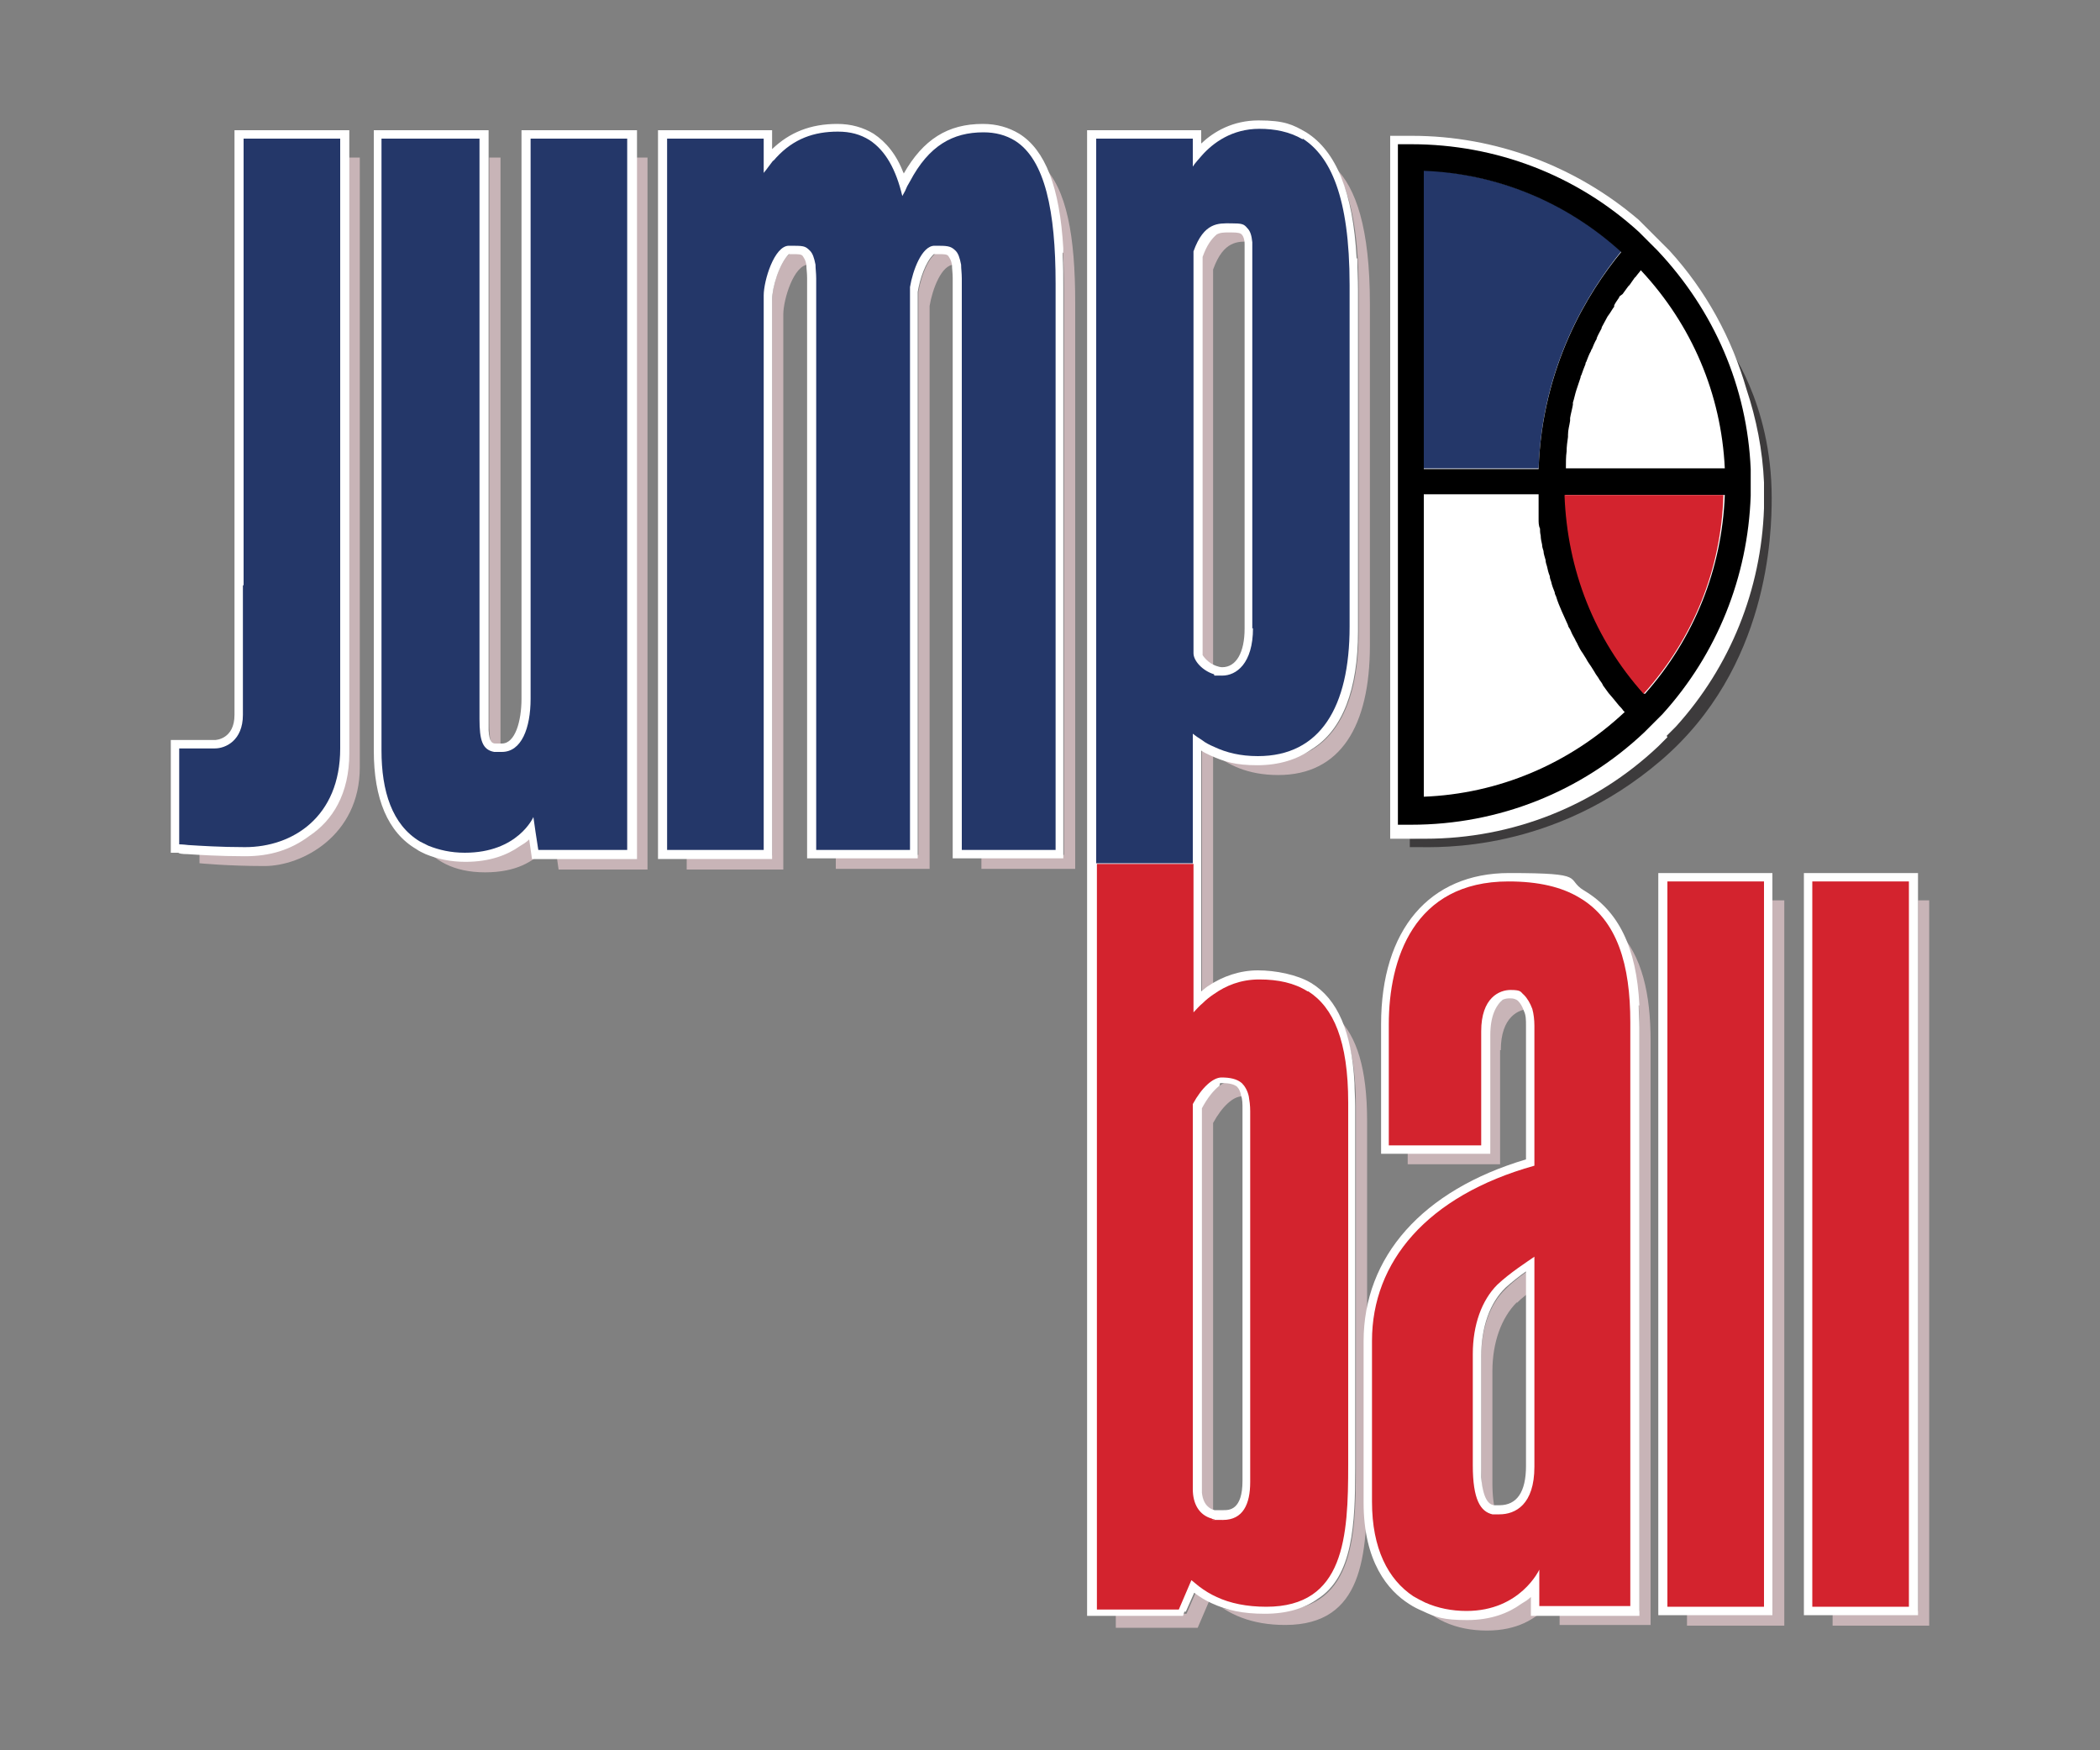 <?xml version="1.0" encoding="UTF-8"?>
<svg xmlns="http://www.w3.org/2000/svg" version="1.1" viewBox="0 0 300 250">
  <rect x="0" y="0" width="300" height="250" fill="#808080" stroke="none"/>
  <defs>
    <style>
      .cls-1 {
        fill: #243769;
      }

      .cls-2 {
        fill: #fff;
      }

      .cls-3 {
        fill: #c8b4b7;
      }

      .cls-4 {
        fill: #d3232e;
      }

      .cls-5 {
        fill: #3d3b3c;
      }
    </style>
  </defs>
  <!-- Generator: Adobe Illustrator 28.6.0, SVG Export Plug-In . SVG Version: 1.2.0 Build 709)  -->
  <g>
    <g id="Layer_3">
      <g>
        <g>
          <path class="cls-3" d="M71.5,107.4c0-.6,0-1.3,0-2.1V22.5h-1.6v80.8c0,2.1.2,3.3.8,4,.3,0,.6,0,.9,0Z"/>
          <polygon class="cls-3" points="90.9 110.7 90.9 117.4 90.9 122.1 79.5 122.1 79.8 124.2 92.5 124.2 92.5 119.4 92.5 112.7 92.5 22.5 90.9 22.5 90.9 110.7"/>
          <path class="cls-3" d="M76.5,118.8c-1.3,1.5-3.9,3.7-8.8,3.7s-4.8-.6-6.5-1.6c-.4-.2-.8-.4-1.2-.6,1.9,2.6,4.8,4.3,9.3,4.3s6.9-1.6,8.3-3.1h-.7l-.4-2.6Z"/>
          <path class="cls-3" d="M49.8,86.3v21.3c0,9.7-6.8,14.1-13.6,14.1s-6.1-.1-7.7-.3v1.9s4,.4,9.3.4,13.6-4.3,13.6-14.1V22.5h-1.6v63.8Z"/>
          <path class="cls-3" d="M152,41.2v80.9h-11.8v2h13.4V43.2c0-9.4-1.2-16.3-4.7-19.6,2.2,3.7,3.1,9.8,3.1,17.5Z"/>
          <path class="cls-3" d="M134.7,35.8c-1.8,0-3.1,3.5-3.5,5.9v80.4h-11.8v2h13.4V43.7c.4-2.4,1.7-5.9,3.5-5.9s.6,0,.9,0c-.2-.9-.4-1.6-.8-2-.5,0-1.1,0-1.7,0Z"/>
          <path class="cls-3" d="M129.9,25.9c-.5-.9-1.1-1.6-1.7-2.2.5.9,1,1.9,1.4,3,.1-.3.3-.5.4-.7Z"/>
          <path class="cls-3" d="M110.3,22.5v.5c.2-.2.3-.4.5-.5h-.5Z"/>
          <path class="cls-3" d="M113.9,35.8c-2.1,0-3.6,4.9-3.6,7.1v79.3h-12.2v2h13.8V44.9c0-2.1,1.5-7.1,3.6-7.1s.6,0,.9,0c-.2-.9-.4-1.6-.8-2-.5,0-1.1,0-1.7,0Z"/>
          <path class="cls-3" d="M173.3,96.2s0,0,0,0c0-.1,0-.2,0-.3v-57.4c1.5-4.2,3.6-4,5.3-4s.2,0,.3,0c-.1-.9-.4-1.5-.7-2-.3,0-.7,0-1.2,0-1.7,0-3.9-.2-5.3,4v57.4c0,.7.7,1.7,1.6,2.3Z"/>
          <path class="cls-3" d="M194.1,41.4v48.8c0,11.5-4.2,18.5-13.1,18.5s-5.6-.8-7.5-1.9c-.7-.3-1.2-.6-1.8-1v37.5c.5-.4,1-.9,1.6-1.3v-34.5c2,1.7,4.9,3.2,9.3,3.2,8.9,0,13.1-7,13.1-18.5v-48.8c0-10.8-2-16.6-5-19.5,2.1,3.3,3.4,8.8,3.4,17.5Z"/>
          <polygon class="cls-3" points="253.2 230.1 241 230.1 241 232.2 254.9 232.2 254.9 128.6 253.2 128.6 253.2 230.1"/>
          <polygon class="cls-3" points="274 128.6 274 230.1 261.8 230.1 261.8 232.2 275.6 232.2 275.6 128.6 274 128.6"/>
          <path class="cls-3" d="M173.1,216.9c.1,0,.3,0,.4.1-.1-.5-.2-1-.2-1.6v-55c1.3-2.4,2.9-3.8,4.1-3.8s.7,0,1,0c-.2-.9-.5-1.5-1-1.9-.5-.1-1.1-.2-1.7-.2-1.2,0-2.8,1.4-4.1,3.8v55c0,1.6.5,2.8,1.4,3.6Z"/>
          <path class="cls-3" d="M193.7,158.1v51.7c0,10.3-.5,20.3-11.7,20.3s-6.1-.8-8.3-2c-.9-.4-1.8-.9-2.5-1.5l-1.7,3.9h-10.1v2h11.7l1.8-4.2c2.5,2.3,5.9,3.8,10.7,3.8,11.2,0,11.7-10,11.7-20.3v-51.7c0-7.5-1.5-12.1-4.2-14.7,1.7,2.7,2.6,6.8,2.6,12.6Z"/>
          <path class="cls-3" d="M214.4,150c0-4.8,2.6-5.9,4.2-5.9s.2,0,.2,0c-.2-.8-.6-1.5-1.2-2-.2,0-.4,0-.7,0-1.6,0-4.2,1.1-4.2,5.9v16.3h-11.6v2h13.2v-16.3Z"/>
          <path class="cls-3" d="M234.2,146.7v83.4h-11.4v2h13v-83.4c0-6.7-1.2-12.2-4.7-15.8,2.3,3.5,3.1,8.2,3.1,13.8Z"/>
          <path class="cls-3" d="M219.9,226.8c-1.5,1.7-4.3,4-9.1,4s-5.1-.6-7.2-1.8c-.6-.3-1.1-.5-1.7-.9,2.4,3.2,6.1,4.8,10.5,4.8s6.9-1.7,8.5-3.3h-1v-2.7Z"/>
          <path class="cls-3" d="M216.7,186.1c.7-.7,1.6-1.4,2.5-2v-3.2c-1.2.8-2.8,1.9-4.1,3.2-2.3,2.2-3.5,5.7-3.5,9.9v15.9c0,3.6.6,5.4,1.6,6.3.2,0,.3,0,.5,0-.3-1.1-.5-2.5-.5-4.4v-15.9c0-4.2,1.3-7.7,3.5-9.9Z"/>
          <path class="cls-5" d="M246.7,49.2s5.1,8.2,5.1,22.5c0,23.6-18.5,47.7-50.4,48.1v1.2h1c3.1,0,19.5.8,34.9-12.4,15.4-13.2,15.8-32.4,15.8-37.5,0-13.7-6.4-21.9-6.4-21.9Z"/>
        </g>
        <path class="cls-2" d="M274,126.5v103.6h0v.6h-16.3v-106h16.3v1.9h0ZM238.1,105.1l1.3-1.3h0c7.8-8.6,12.2-19.6,12.6-31.2h0v-1.3c0,0,0-.1,0-.2s0-.2,0-.2v-2h0c-.2-4.6-1.1-9.1-2.5-13.3-2.1-7.3-5.8-14.1-11-19.8h0c0,0-3.5-3.5-3.5-3.5l-.9-.9h0c-9-7.7-20.5-12-32.4-12h-3.1v100.4h5c12.5,0,24.3-4.7,33.3-13.2h0s1.3-1.3,1.3-1.3c0,0,0,0,0,0ZM151.9,36.1c0-.2,0-.4,0-.6-.5-8.8-2.6-14.1-6.3-16.4-1.5-.9-3.2-1.4-5.2-1.4-5,0-8.5,2.2-11.3,7.1-1-2.7-2.5-4.5-4.3-5.7-1.5-.9-3.2-1.4-5.2-1.4-3.8,0-6.8,1.2-9.3,3.6h0v-.8h0v-1.9h-16.3v104.1h16.3v-.6h0V42.8c0-1.7,1-5.1,2.4-6.5h.5c.9,0,1.3,0,1.5.3.1.2.4.5.5,1.3,0,.5.1,1.1.1,1.8v82.9h15.8v-.6h0V41.7c.3-1.8,1.1-4.3,2.3-5.4h.6c.9,0,1.3,0,1.5.3.1.2.4.5.5,1.3,0,.5.1,1.1.1,1.8v82.9h15.8v-.6h0V41.2c0-1.7,0-3.3-.1-4.8,0-.1,0-.2,0-.3ZM90.8,18.6h-16.3v81.2c0,3.2-.9,6.4-2.8,6.4h-.2c-.3,0-.5,0-.7,0-.5,0-.9-.2-1-1.9,0-.3,0-.6,0-.9V20.5h0v-1.9h-16.4v88.6c0,6.9,2,11.7,6.1,14.1.4.3.9.5,1.3.7,1.7.7,3.6,1.1,5.7,1.1,3.5,0,6-1,7.7-2.2.5-.3,1-.6,1.4-1l.4,2.8h15v-.6h0V20.5h0v-1.9ZM49.8,18.6h-16.3v83.5c0,3.5-2.7,3.6-2.8,3.6h-6.3v16.1h1.1c0,.1.5.2,1.3.2,1.5.1,4.6.3,8.2.3s6.5-.9,9.2-2.9c3.3-2.2,5.7-6,5.7-11.8V20.5h0v-1.9ZM193.9,36.9c0,1.4.1,2.9.1,4.5v48.8c0,8.2-2.2,14.1-6.6,16.8-2.1,1.5-4.7,2.3-7.8,2.3s-4.7-.5-6.7-1.4c-.4-.2-.9-.4-1.3-.7v34.4c.3-.2.6-.5.9-.7,2.2-1.5,4.7-2.3,7.2-2.3s5.6.6,7.6,1.8c3.8,2.3,5.8,7,6.2,14.3,0,1,.1,2.1.1,3.3v51.7c0,7.9-.3,15.5-5.4,18.7-1.8,1.3-4.3,2.1-7.5,2.1s-5.4-.5-7.6-1.5c-.9-.4-1.7-.9-2.5-1.5l-1.2,2.7h-.2l-.2.6h-13.7V18.6h16.3v1.9h0c1.8-1.7,4.5-3.3,8.2-3.3s4.9.6,6.8,1.7c4.3,2.7,6.7,8.6,7.2,18ZM171.7,93.4c.2.4.9,1.3,2,1.7.3.1.6.2.9.2,2,0,3.2-2.1,3.2-5.5v-53.9c0-.4,0-.8,0-1.1,0-.6-.2-1.1-.4-1.3-.2-.2-.5-.3-1.5-.3h-.4c-.6,0-1.2,0-1.7.3-.7.6-1.4,1.5-2,3.2v56.9ZM174.2,155.1c-.8.6-1.7,1.7-2.5,3.2v54.9c.2,2,1.4,2.4,1.8,2.5,0,0,.2,0,.3,0,.3,0,.6,0,1,0,.8,0,2.7,0,2.7-4.2v-53.1c0-.7,0-1.4-.2-1.9-.1-.6-.3-1-.6-1.3-.4-.3-1-.5-2.1-.5s-.2,0-.3,0ZM253.2,124.7h-16.3v106h16.3v-.6h0v-103.6h0v-1.9ZM234.1,143.6c0,1,.1,2.1.1,3.2v83.4h0v.6h-15.5v-2.7c-.4.4-.9.7-1.4,1-1.8,1.3-4.3,2.3-7.7,2.3s-4.5-.4-6.4-1.3c-.7-.3-1.3-.6-1.9-1-3-1.9-6.5-6-6.5-14.5v-23c0-12.1,8.4-21.6,23.2-26v-19.1c0-.8,0-1.5-.3-2.1-.2-.6-.5-1.1-.8-1.4-.3-.3-.7-.4-1.1-.4s-.7,0-1.1.2c-1,.8-1.8,2.3-1.8,5.1v16.3h0v.6h-15.6v-18.5c0-13.5,6.9-21.6,18.3-21.6s7.9.8,10.7,2.5c4.9,2.9,7.5,8.1,7.9,16.4ZM211.6,211c.3,3.7,1.4,3.9,1.8,4,.1,0,.2,0,.4,0,.1,0,.3,0,.4,0,2.5,0,3.8-1.9,3.8-5.6v-27.8c-1,.7-2,1.5-2.9,2.3-2.3,2.2-3.5,5.7-3.5,9.9v15.9c0,.4,0,.8,0,1.1Z"/>
        <g>
          <path class="cls-1" d="M203.4,24.4v42.5h16.4c.5-14.7,7.1-25.2,11.8-31-7.8-7.1-17.7-11.1-28.2-11.6Z"/>
          <path d="M250.1,70.7v-1.3c0,0,0-.1,0-.2s0-.2,0-.2v-2h0c-.5-11.7-5.2-22.6-13.3-31.2h0s-1.3-1.3-1.3-1.3c0,0,0,0,0,0l-1.4-1.4h0c-8.9-8.1-20.4-12.5-32.5-12.5h-1.9v97.2h1.9c12.5,0,24.3-4.7,33.3-13.2h0s1.3-1.3,1.3-1.3c0,0,0,0,0,0l1.3-1.3h0c7.8-8.6,12.2-19.6,12.6-31.2h0ZM231.8,42c.3-.4.5-.7.8-1.1,0,0,.1-.1.2-.2.2-.3.5-.7.7-1,0,0,.1-.1.2-.2.2-.3.5-.6.7-.9,0,0,0,0,0,0,7.3,7.8,11.5,17.7,12,28.3h-22.7c0,0,0-.2,0-.2,0-.7,0-1.5.1-2.2,0,0,0,0,0,0,0-.7.1-1.4.2-2.1,0-.1,0-.2,0-.3,0-.7.2-1.3.3-2,0-.1,0-.3,0-.4.1-.6.3-1.3.4-1.9,0-.1,0-.2,0-.3.2-.6.3-1.2.5-1.8,0,0,0,0,0,0,.2-.6.4-1.2.6-1.8,0-.1,0-.2.1-.3.2-.6.4-1.1.6-1.6,0-.1,0-.2.1-.3.2-.5.4-1.1.7-1.6,0,0,0-.2.1-.2.2-.5.4-1,.7-1.5,0,0,0,0,0-.1.2-.5.5-1,.7-1.4,0,0,0-.2.1-.3.2-.4.5-.9.7-1.3,0,0,.1-.2.2-.3.3-.4.5-.8.8-1.2,0,0,0-.1,0-.2.2-.4.5-.8.7-1.1,0,0,0-.1.1-.2ZM203.4,24.4c10.5.4,20.4,4.5,28.2,11.6-4.7,5.7-11.3,16.3-11.8,31h-16.4V24.4ZM203.4,113.9v-43.3h16.4c0,0,0,.2,0,.3,0,.3,0,.6,0,.9,0,.5,0,.9,0,1.4,0,.3,0,.6,0,1,0,.4,0,.9.2,1.3,0,.3,0,.6.1,1,0,.4.1.9.2,1.3,0,.3.1.6.2.9,0,.4.2.9.3,1.3,0,.3.1.6.2.9.1.5.2.9.4,1.4,0,.3.1.5.2.8.1.5.3,1,.5,1.5,0,.2.1.4.2.6.2.7.5,1.4.8,2.1,0,0,0,0,0,0,.3.7.6,1.3.9,2,0,.2.2.4.3.6.2.5.4.9.7,1.4.1.3.3.5.4.8.2.4.4.8.7,1.2.2.3.3.5.5.8.2.4.5.8.7,1.1.2.3.3.5.5.8.2.4.5.7.7,1.1.2.3.4.5.5.8.3.4.5.7.8,1.1.2.2.4.5.6.7.3.4.6.7.9,1.1.2.2.4.4.6.7,0,0,.1.1.2.2-7.9,7.4-18,11.7-28.8,12.1ZM234.9,99.1c-7-7.9-10.9-17.6-11.3-28.4h22.8c-.4,10.6-4.4,20.5-11.4,28.4Z"/>
          <path class="cls-1" d="M75.8,99.8c0,4.2-1.3,7.6-4.1,7.6s-.2,0-.2,0c-.3,0-.6,0-.9,0-1.7-.3-2.1-1.7-2.1-4.7V19.8h-14v87.4c0,5.8,1.5,10.6,5.5,13,.4.2.8.4,1.2.6,1.5.6,3.2,1,5.2,1,7.6,0,9.8-5.1,9.8-5.1l.3,2.1.4,2.6h12.7V19.8h-13.8v80Z"/>
          <path class="cls-1" d="M34.7,83.6v18.5c0,3.7-2.5,4.8-4,4.8h-5.1v13.7s.5,0,1.3.1c1.6.1,4.6.3,8.1.3,6.8,0,13.6-4.3,13.6-14.1V19.8h-13.8v63.8Z"/>
          <path class="cls-1" d="M145,20.1c-1.3-.8-2.8-1.2-4.5-1.2-4.4,0-7.8,1.9-10.5,7-.1.2-.3.5-.4.7-.2.5-.4.9-.7,1.4-.9-3.8-2.4-6.5-4.7-8-1.3-.8-2.7-1.2-4.5-1.2-3.4,0-6.3,1-8.8,3.7-.2.2-.3.4-.5.5-.4.5-.8,1.1-1.3,1.7v-4.9h-13.8v101.6h13.8V42.2c0-2.1,1.5-7.1,3.6-7.1s2.3,0,3,.7c.4.4.6,1,.8,2,0,.6.1,1.2.1,2v81.6h13.4V41c.4-2.4,1.7-5.9,3.5-5.9s2.3,0,3,.7c.4.4.6,1,.8,2,0,.6.1,1.2.1,2v81.6h13.4V40.5c0-10.3-1.5-17.7-5.8-20.4Z"/>
          <path class="cls-1" d="M186.1,19.9c-1.9-1.1-4-1.5-6.2-1.5-3.9,0-6.6,2-8.2,3.8-.5.6-1,1.1-1.3,1.6v-4h-13.8v103.5h13.8v-18.5c.4.3.8.6,1.3.9.5.4,1.1.7,1.8,1,1.7.8,3.7,1.3,6.2,1.3,8.9,0,13.1-7,13.1-18.5v-48.8c0-12.7-2.8-18.4-6.7-20.9ZM179,89.7c0,5.1-2.4,6.8-4.4,6.8s-.8,0-1.2-.2c0,0,0,0,0,0-1.6-.5-2.9-1.9-2.9-3v-57.4c1.5-4.2,3.6-4,5.3-4s1.9.1,2.4.7c.4.4.6,1,.7,2,0,.4,0,.8,0,1.3v53.9Z"/>
          <path class="cls-4" d="M223.5,70.7c.4,10.8,4.3,20.6,11.3,28.4,7.1-7.9,11.1-17.8,11.4-28.4h-22.8Z"/>
          <polygon class="cls-4" points="238.2 229.5 239.4 229.5 252 229.5 252 126.5 252 125.9 238.2 125.9 238.2 229.5"/>
          <polygon class="cls-4" points="258.9 125.9 258.9 229.5 260.2 229.5 272.7 229.5 272.7 126.5 272.7 125.9 258.9 125.9"/>
          <path class="cls-4" d="M186.8,141.6c-1.9-1.2-4.2-1.7-6.9-1.7s-4.8.9-6.5,2.1c-.6.4-1.1.8-1.6,1.3-.5.4-.9.9-1.3,1.3v-21.2h-13.8v106.5h11.7l1.8-4.2c.4.3.7.6,1.1.9.8.6,1.6,1.1,2.5,1.5,1.9.9,4.3,1.4,7.1,1.4,11.2,0,11.7-10,11.7-20.3v-51.7c0-8.8-2.1-13.6-5.7-15.9ZM178.6,211.7c0,3.1-1,5.4-3.9,5.4s-.8,0-1.2-.1c-.1,0-.3,0-.4-.1-1.8-.5-2.7-2.1-2.7-4.2v-55c1.3-2.4,2.9-3.8,4.1-3.8s2.2.2,2.9.8c.4.4.8,1,1,1.9.1.6.2,1.3.2,2.1v53.1Z"/>
          <path class="cls-4" d="M225.6,128.2c-2.5-1.5-5.8-2.3-10.1-2.3-13.6,0-17.1,11.2-17.1,20.4v17.3h13.2v-16.3c0-4.8,2.6-5.9,4.2-5.9s1.4.3,1.9.7c.5.5.9,1.2,1.2,2,.2.7.3,1.6.3,2.4v20c-15.4,4.3-23.2,13.8-23.2,25v23c0,6.7,2.3,11.1,5.9,13.5.5.3,1.1.6,1.7.9,1.8.8,3.8,1.2,5.9,1.2,7.7,0,10.4-5.9,10.4-5.9v5.2h13v-83.4c0-8.1-1.8-14.6-7.3-17.8ZM219.2,180.9v28.6c0,5.4-2.7,6.8-5,6.8s-.3,0-.5,0c-.2,0-.4,0-.5,0-1.7-.4-2.8-2.1-2.8-7v-15.9c0-4.2,1.3-7.7,3.5-9.9,1.8-1.7,4.3-3.3,5.3-4v1.4Z"/>
        </g>
      </g>
    </g>
  </g>
</svg>